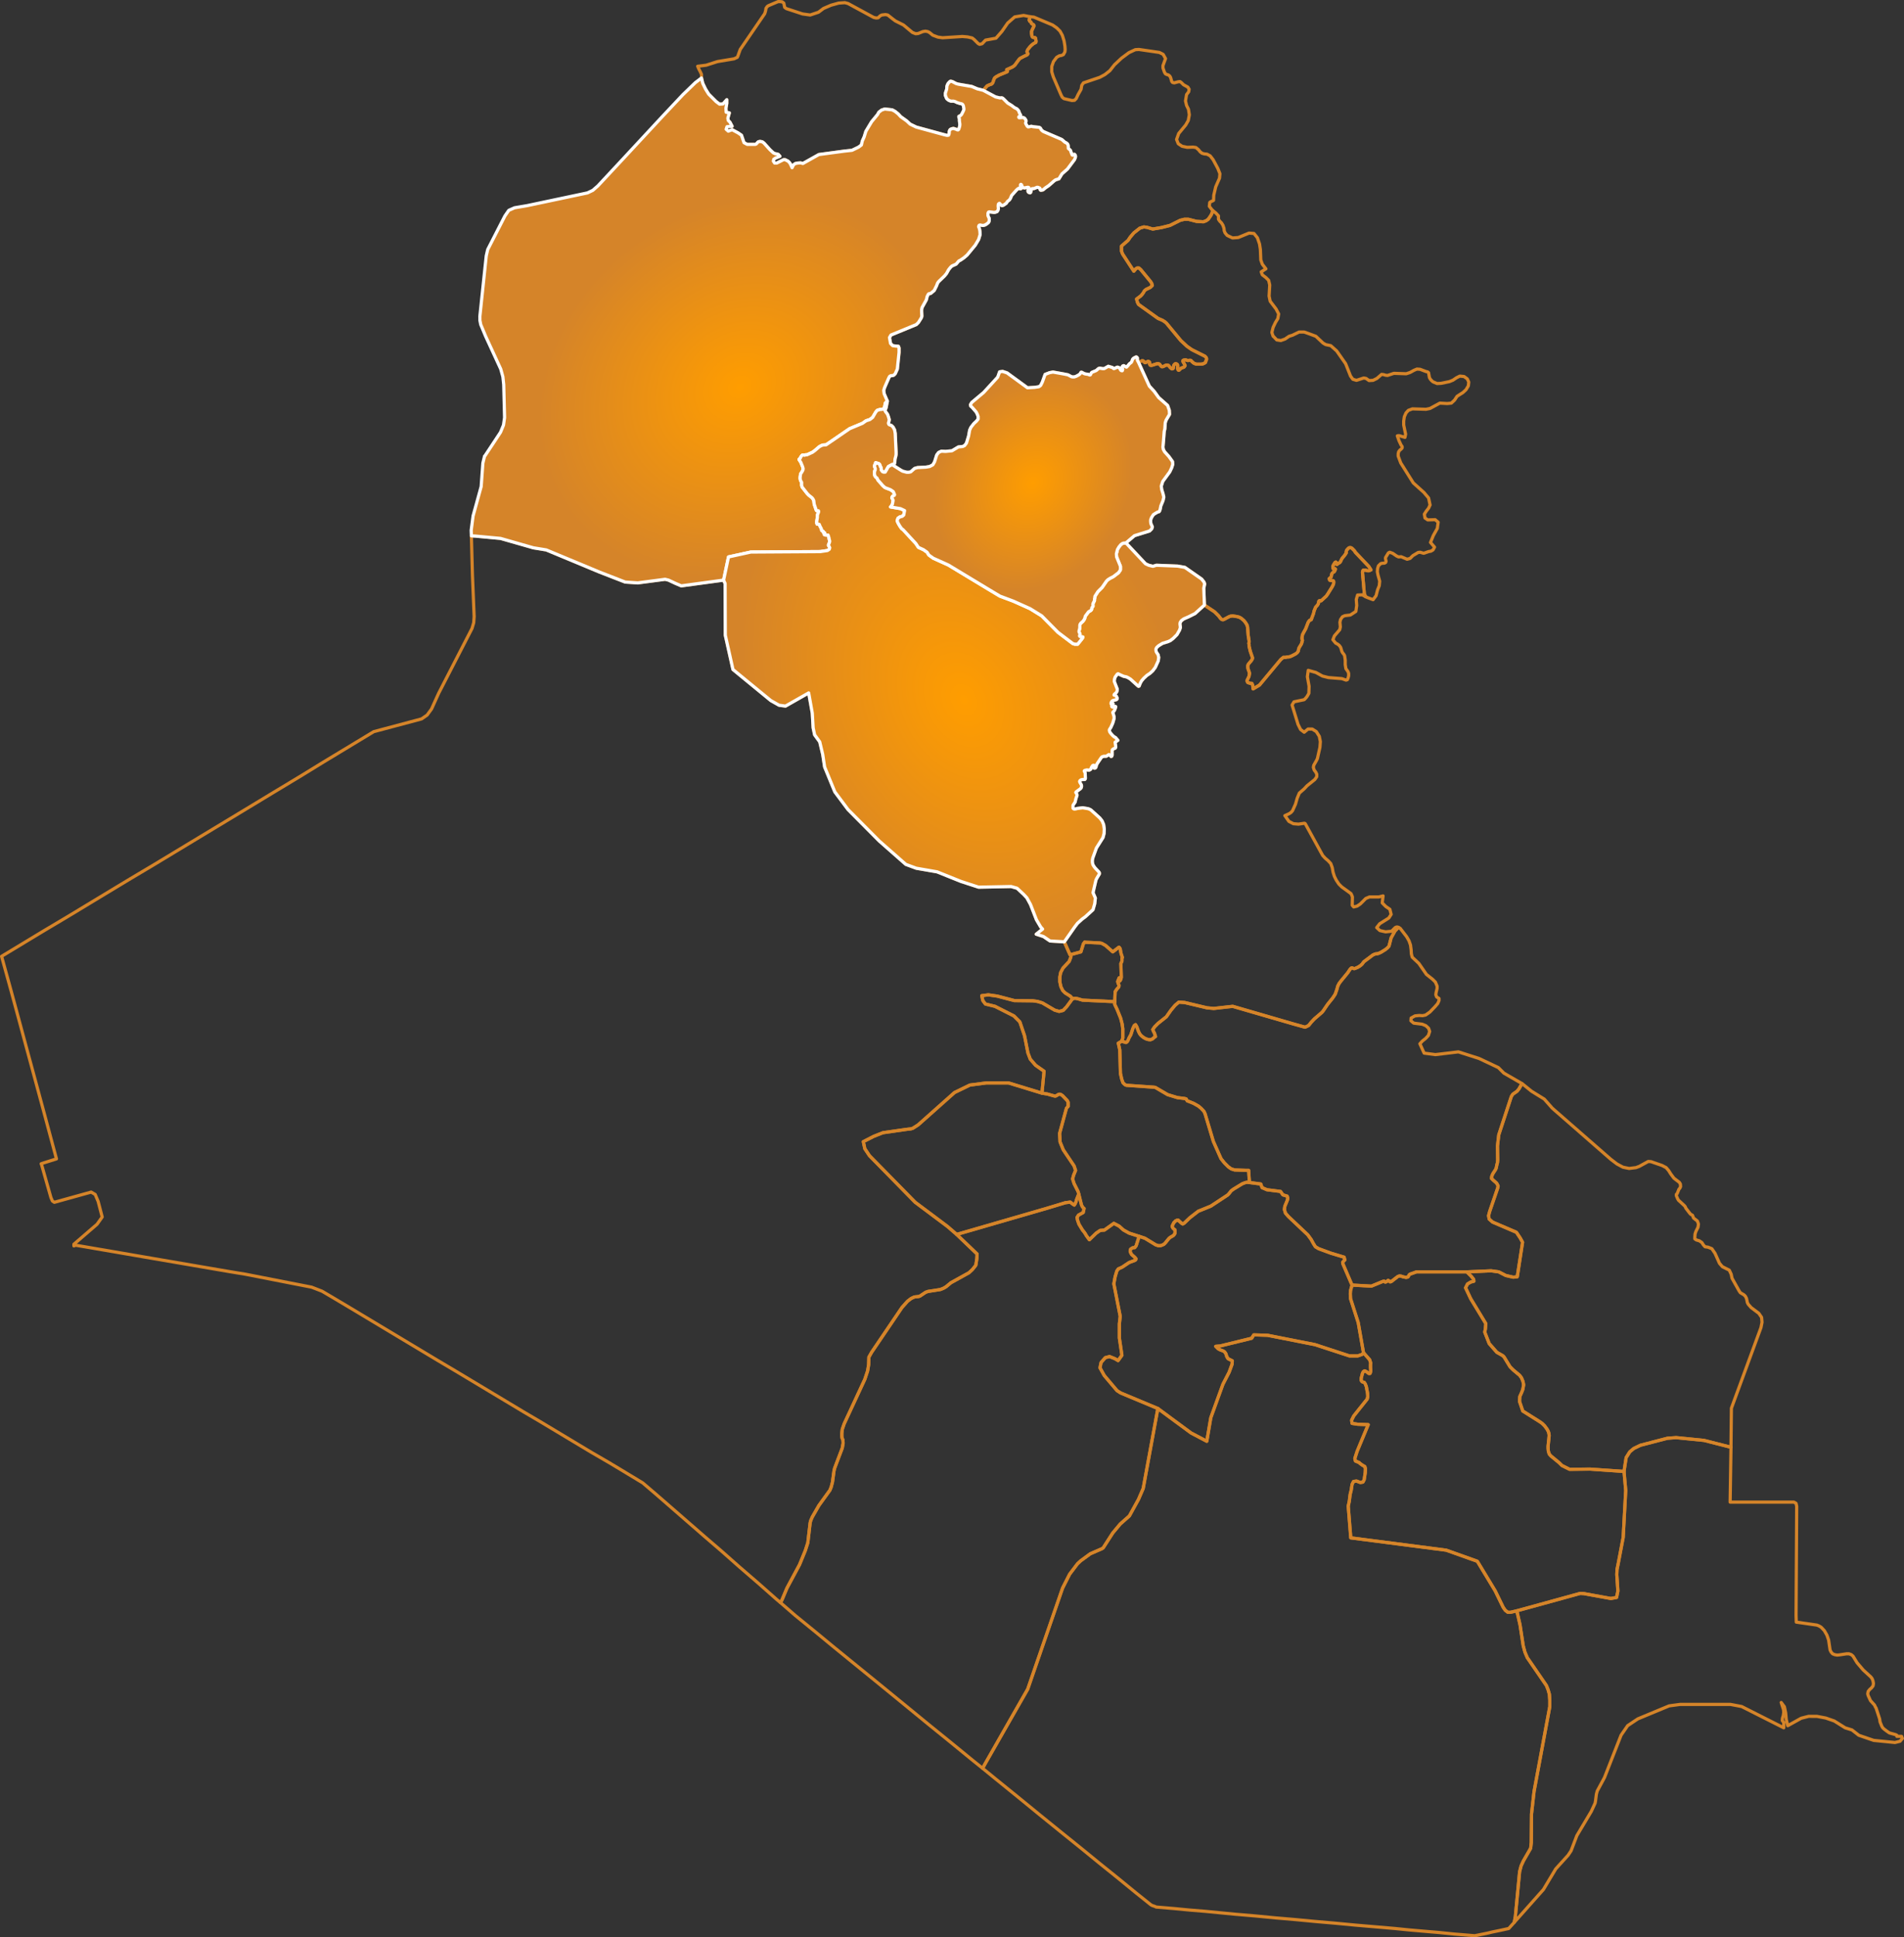 <svg xmlns="http://www.w3.org/2000/svg" xmlns:xlink="http://www.w3.org/1999/xlink" width="1197.374" height="1217.702" viewBox="0 0 1197.374 1217.702">
  <rect x="0" y="0" width="1197.374" height="1217.702" fill="#333333" stroke="none"/>
  <defs>
    <radialGradient id="radial-gradient" cx="0.378" cy="0.5" r="0.389" gradientTransform="matrix(0.458, -0.889, 0.727, 0.374, -0.092, 0.757)" gradientUnits="objectBoundingBox">
      <stop offset="0" stop-color="#ff9d00"/>
      <stop offset="1" stop-color="#d58429"/>
    </radialGradient>
    <radialGradient id="radial-gradient-2" cx="0.5" cy="0.552" r="0.531" gradientTransform="matrix(-0.631, -0.775, 0.611, -0.498, 0.478, 1.215)" xlink:href="#radial-gradient"/>
    <radialGradient id="radial-gradient-3" cx="0.568" cy="0.5" r="0.389" xlink:href="#radial-gradient"/>
  </defs>
  <g id="features" transform="translate(1 1)">
    <path id="IQDA" d="M589.437,55l-.535,2.14.4.8.4.134.267.267.268.669.134.267.134.134.268.134.268.134.267.267.4.134.134.4v.535l-1.07,2.274-.4.936v1.2l.134.936.134.936.268.4.267.267.535.134h.669l.268.134.267.267.268,1.739v.535l-.134.4-1.337.669-1.337,1.07-.936.936-1.471,1.872-.4.936V77.2l.535,1.07-.268.535-.669.4-1.471.669-2.541,1.337-.669.669-1.872,2.541-.535.8-.669.669-.936.669-2.274,1.07-.936.4-.535.267.134.535.268.267v.4l-.535.267-4.547,1.872-2.14,1.2-.8.669-.4.936-.535,1.6-.4.8-.669.535-.936.267-1.739.8-2.407,2.809-3.745-.936-3.477-1.471-8.559-1.471-1.337-.4-2.274-1.2-.535-.134-.535-.134-.4.134-.4.4-.535.535-.4.535-.535,1.2-.134.535V99.4l-.134,1.2-.4,1.2-.4,1.2v1.6l.4.669v.4l.267.4.268.535,1.2.936.669.267.669.267h1.739l.936.267,1.07.535,2.006.669.8.134.669.267.4.535.268.669.134.8.134.669v.8l-.268.669-1.07,2.14-.535.669-.535.4-.669.267-.134.267.267.936.134.535v1.2l.134.8v.4l.134.535v.8l-.134.936-.535,1.739-.4.4H543.7l-.4-.267-2.006-.669-1.2.267-.8.4-.4.535-.267.8v.936l-.134.669-.267.669-.936.134-1.739-.4-17.654-4.815-3.878-1.872-2.14-2.006-3.745-2.675-1.6-1.739-2.006-1.6-1.739-.936-4.681-.535-2.006.669-1.739,1.337-.8,1.471-3.745,4.547-3.611,6.018-1.07,3.477-1.2,2.675-.535,2.407-1.739,1.337-4.146,2.006-4.948.535-15.915,2.14L446.6,147.277l-1.471-.4-1.739.134-1.471.267-1.2.8-.936,1.872-1.07-2.407-.669-.936-.8-.8-1.872-.936h-.936l-4.28,2.14h-1.337l-.8-1.2.268-1.2,1.2-.8,2.675-1.07-1.07-1.2-.936-.267-.936-.134-1.2-.535-2.14-2.006-3.745-4.146-1.07-.8-1.471-.267-1.07.267-.669.669-.535.669-.669.267h-5.082l-2.006-1.07-1.6-4.681-2.14-1.471-3.745-2.006-2.407.936-1.337-1.2.535-1.6,3.21-.267-1.337-2.541-1.07-1.07-.268-1.471.936-3.344-2.006-.4-.134-2.541.535-3.076v-2.274l-2.407,2.675-2.14.134-2.14-1.6-4.681-4.681-2.006-3.21-1.739-3.611-.8-3.344V91.239l-.8-1.739-.8-1.471-.8-1.872,5.35-.669,7.088-2.274,10.432-1.739,2.006-.936.4-.8,1.471-4.146,15.38-22.468.4-1.2.268-1.07.134-1.07.8-1.2.8-.535,6.018-2.541h1.07l1.471.134,1.07.8.535,2.675,1.07.8,10.164,3.344,4.815.669,5.216-1.739,3.21-2.407,4.681-2.006,4.815-1.337,3.878-.267,2.006.535L491,55.4l.936.267.936.134,1.07-.134,1.2-1.2,1.07-.535,2.274-.267,1.471.267,3.21,2.541,1.6,1.2,5.082,2.541,5.617,4.681,2.006.8,1.6-.134,2.942-1.2,1.6-.267,1.471.267,1.07.535,2.14,1.739,3.21,1.2,2.942.4,12.438-.8,3.21.267,2.942.669,1.2.936,2.541,2.541.936.535,1.6-.4,2.14-2.274,6.553-1.2,3.745-4.28,3.611-5.216,4.413-3.878,5.617-.936,4.012.8Z" transform="translate(57.333 -45.5)" fill="none" stroke="#d58429" stroke-linecap="round" stroke-linejoin="round" stroke-width="2"/>
    <path id="IQAR" d="M559.914,52.6l2.407.267,11.769,4.948,2.675,1.872,2.006,2.006,1.471,2.675,1.07,3.477.535,3.344.134,2.006-.134,1.471-.936,1.739-1.2.535-1.471.267-1.6.936-2.006,2.675-1.07,3.076v3.344l.936,3.076,4.815,11.234.8,1.6,1.07.936,5.082,1.2,1.6-.134,1.07-1.07,1.2-2.541,1.872-3.344.4-2.407,1.07-1.6,10.3-3.477,3.21-1.739,3.076-2.407,2.942-3.745,4.413-4.146L622.1,75.2l4.012-1.872,2.274-.134,12.839,1.872,2.407,1.2,1.471,2.675-1.6,4.413v1.471l.936,2.675.669,1.07.936.4.936.267.8.669.535.936.669,2.407.535.669,1.07.267L653,93.525l1.2-.134.8.535,1.471,1.471,2.675,1.471.8,1.337-.267,1.6-1.337,1.739-.669,4.012.669,2.809,1.2,2.407.535,3.477-.669,3.611-1.6,2.809-4.413,5.35-1.337,3.745,1.07,2.675,2.407,1.6,3.21.669,3.745-.134,1.739.267,1.6,1.337,1.07,1.337,1.2.936,1.471.4,1.6.134,2.006,1.07,1.872,2.407,2.942,5.483,1.337,3.344-.267,2.809-2.407,5.483-1.2,5.216-.134,3.21-.4.267-1.471.669-.535.4-.268,2.407,1.739,2.274.4.4-.4,1.471-.669,1.471-1.739,2.541-1.337.936-1.739.669-4.28-.267-5.216-1.337h-2.407l-2.675.669-6.42,3.21-5.35,1.337-5.483.936L633.471,185l-2.006-.267-2.541.8-3.745,2.942-2.274,2.675-1.337,2.006-4.146,3.611v3.21l.669,1.739,7.088,10.833,1.2-1.471.8-.535h1.2l1.2,1.07,6.152,7.489.669,1.07.4,1.337-1.2,1.2-2.808,1.337-.936.8-.669,1.2-.669.936-.936,1.07-2.675,2.006.535,2.006.669,1.337,12.3,8.827,2.809,1.2,1.471.936,1.07.936,8.961,10.833,3.879,3.611,3.076,2.14,8.292,4.146.8.936.134.535v.669l-.267.4-.268.936-.134.4-.8.535-.936.4-1.2.134H664.5l-1.2-.4-.669-.4-.267-.267-.267-.267-.268-.134-.535-.669-.4-.267h-.535l-1.337.134-.4-.134-.8-.267h-.4l-.936.134-.4.267-.134.4,1.337,2.407.134.4-.669.936-1.872.669-1.2,1.2-.267.134-.4-.267-.267-.8v-2.274l-.268-.4-.4-.267-.4-.134h-.4l-.535.4-.4.535-.134.4-.134,1.07-.134.535-.4.267h-.535l-.936-.8-.535-.669-.535-.669-.535-.134-.669-.134-1.07.4-.669.4-.669.267H642.7l-.669-.669-.669-.936-.669-.267h-.936l-2.942.936-.669.134-.669-.134-.4-.669v-1.2l-.267-.267-.4-.267h-.4l-1.471.8h-.4l-.535-.4-.268-.535-.535-.267h-.4l-2.274.936-.669-1.2V267.12l-.4-.535-.4-.134-1.337.669-.535.4-.4.535-.4,1.2-.4.669-1.07.8-.669.8-.535.669-.669.669-.4-.134-1.337-.8-.535.134-.4.4-.134.4.134.535.134.535.134.4-.268.8h-.4l-.535-.267-.669-1.2-.535-.535-.936-.267-.669.267-1.07.535-.535.134-.4-.267-.4-.4-2.675-.8-2.541,1.471h-1.07l-1.6-.267-.8.134-.669.535-.535.535-.669.4-2.274.936-.4.267-.669,1.337-.4.134-.4-.134-.535-.267-1.872-.267-.8-.267-1.471-.8h-.4l-.669,1.07-.669.535-1.739.936-1.2.4h-1.07l-.669-.134-2.274-1.2-2.675-.535-6.687-1.2-2.14.4-2.809,1.07-1.739,4.815-1.07,2.14-1.07.8-2.675.4-4.547.267-12.839-9.362-2.809-.936-1.872.267-1.2,3.344-8.827,9.629-7.49,6.286-.8,1.337.134.936.8.669,2.675,3.076.669,1.337.535,1.471v1.6l-1.07,1.337-1.6,1.471-1.872,2.407-.8,1.739-.669,3.745-1.337,4.413-1.2,1.6-1.2.535-2.675.267-4.012,2.407-4.012.4-2.675-.134-1.739.8-1.2,1.6-1.337,4.28-1.07,1.872-2.006,1.07-2.407.4-5.216.267-1.872.535-2.407,2.14-1.2.267h-1.337l-2.541-.669-1.2-.669-5.483-3.477.936-.267.4-.134.267-.4.134-.8.134-1.872.535-2.006.134-.936v-1.471l-.535-11.635-.4-2.274-.936-1.739-.8-.8-.535-.4-.669-.134-.535-.267-.267-.4-.134-.535.268-.936.268-1.2-.535-1.872-.535-1.471-.669-.936-.535-.669-.268-.4-.134-.535.4-.936.268-.669.8-4.146-2.006-4.681-.134-.936-.134-1.2.535-1.739,2.675-6.152.535-.936.8-.4h.8l.936-.267.936-.936,1.337-2.942,1.07-10.432v-2.809l-.4-1.07-1.6-.134-2.006-.267-1.337-1.337-.669-3.745.936-1.6,15.915-6.553,1.337-1.337,1.6-2.541.4-.8.134-.669-.134-3.076v-.936l.267-1.337,2.675-4.815.268-1.07.268-1.07.669-1.337.4-.4,1.07-.134,2.274-1.872,1.471-2.942.669-1.739.669-.936,3.745-3.611,1.2-1.471,1.337-2.407,1.07-1.337.936-.936,2.675-1.2,1.739-2.006,1.07-.535,2.14-1.471,2.006-1.739,5.082-6.152,2.14-3.611.936-3.076-.134-2.14-.268-1.471-.535-1.337.134-.535.267-.4.535-.134,1.337.267h.8l.936-.267L532.5,183l1.2-.936.4-.669.134-.8v-1.2l-.268-.535-.267-.535-.267-.669v-1.471l.267-.669.535-.267,3.076.4.8-.134,1.07-.4.535-.8.268-.936-.134-1.872.134-1.07.4-.4.268-.134.4.4.4.4.4.535.535.134.8-.267,1.739-1.2.8-1.2,1.2-.936.535-.8.267-.535.535-1.337,3.076-3.477,1.07-.936.669-.267.267.267.4.134.535-.134.134-.267-.4-.8-.134-.535v-.8l.267-.267.267.134.268.4.134.535.134.4.4.4.535.267.535.134.535-.134.669-.134.669-.134h.535l.267.134v.4l-.134.535-.268.535-.134.535.134.669.4.4.8.267.4-.267.134-.535.134-.535.134-.8.267-.4.535-.134h.8l1.338-.535.535-.267h.669l.669.267.535.267.134.267v.4l.134.4.4.267,1.337-.267,1.6-1.337,2.006-1.337,3.344-2.942.936-.669,2.14-.669,1.872-3.076,3.477-3.076,4.413-5.885.535-1.337.134-.669-.134-.669-.267-.4-.268-.267H587.6l-.267.134-.268.267-.267.134-.4-.134-.669-1.739-.4-1.2-1.337-1.2v-.8l-.134-1.2-.267-.669-.669-.669-1.07-.535-2.006-1.739-11.5-4.948-.936-.669-.535-.669-.4-.8-.535-.4-.4-.134-3.745-.4-1.07-.267-.535.134-.535.134-.936.134-.535-.4-.936-1.6-.134-.4.134-.4.134-.669v-.669l-.8-1.2-.535-.4-.535-.134h-.4l-2.006.134-.267-.267v-.267l.267-.267.535-.134.267-.267.134-.4-.535-.936-.4-.8-.134-.669-.669-.936-.669-.669-1.6-.8-1.739-1.337-2.407-1.471-2.675-2.675-.669-.535-.669-.134-.8.134-2.809-.669-7.757-4.146,2.407-2.809,1.739-.8.936-.267.669-.535.4-.8.535-1.6.4-.936.8-.669,2.14-1.2,4.547-1.872.535-.267v-.4l-.267-.267L545.2,85.9l.535-.267.936-.4,2.274-1.07.936-.669.669-.669.535-.8,1.872-2.541.669-.669,2.541-1.337,1.471-.669.669-.4.267-.535-.535-1.07v-.535l.4-.936,1.471-1.872.936-.936,1.337-1.07,1.337-.669.134-.4v-.535l-.268-1.739-.267-.267-.268-.134h-.669l-.535-.134-.268-.267-.267-.4-.134-.936-.134-.936v-1.2l.4-.936,1.07-2.274v-.535l-.134-.4-.4-.134-.268-.267-.267-.134-.267-.134-.134-.134-.134-.267-.267-.669-.268-.267-.4-.134-.4-.8.535-2.14Z" transform="translate(86.856 -43.104)" fill="none" stroke="#d58429" stroke-linecap="round" stroke-linejoin="round" stroke-width="2"/>
    <path id="IQBA" d="M764.4,1025.061v-.134l.669-3.477,2.675-28.219.936-3.611,1.471-3.21,4.547-7.891.4-3.611.134-17.921,1.6-14.177,9.9-53.363v-4.012l-.268-3.745-.8-2.808-1.07-2.675-12.037-17.52-1.471-3.477-1.07-4.012-2.006-13.107-2.006-8.827L805.86,818.3l2.274.134,16.985,3.076,3.611-.669.8-4.012-.669-10.3.134-3.21.8-4.012,3.076-16.183,1.6-29.557-1.07-11.9,1.337-8.693,2.274-3.611,2.541-2.14,4.146-2.006,16.985-4.413,5.483-.4,17.52,1.739,16.851,4.28h.134l-.535,34.505h40.122l1.337.8.4,1.872-.4,68.475.134,4.28,12.973,1.872,1.337.535,1.337.8,2.006,2.14,1.6,2.808,1.07,3.076.936,6.286.669,1.337.936,1.07,1.337.535,1.471.267,1.471-.134,4.413-.669h1.6l1.471.535,1.07.936,2.541,4.146,3.879,4.547,4.815,4.413.8,1.07.535,1.471.267,1.6-.267,1.471-.936,1.2-1.2,1.07-.936,1.2-.267,1.471.267,1.07,1.471,3.21,2.541,2.808.669,1.471.268.268,2.274,6.954.267,1.872,1.07,2.675.535.936.8.8,1.739,1.337,1.739,1.2,3.879,1.07.8.4v.669h2.942l.535,1.337-1.471,1.739-3.21.8-13.374-1.337-9.362-3.21-4.28-3.344-4.28-1.337-6.821-4.28-5.35-1.872-5.617-1.07H949.5l-4.681,1.2-8.426,4.681-.936-3.745-.4-4.28-.8-3.879-2.006-2.675,1.471,4.547.134,1.739-.267,1.872-.535,1.739-.134,1.471.936,1.2v3.344l-26.481-13.374-7.088-1.337H868.718l-6.954.936-19.66,8.158-6.42,4.28-4.146,6.018-10.432,26.615-4.547,8.426-.535,2.006-.535,4.146-.267,1.471-2.407,5.216-9.094,15.246-3.611,9.5-1.872,2.808-7.757,8.559-7.757,12.973-18.323,20.6Z" transform="translate(186.897 182.215)" fill="none" stroke="#d58429" stroke-linecap="round" stroke-linejoin="round" stroke-width="2"/>
    <path id="IQMU" d="M514.4,944.53l1.471-2.675,26.882-47.077,21.934-63.527,4.413-8.693L574.048,816l2.006-1.872,6.018-4.413,7.356-3.21.8-.535,6.018-9.362L600.93,791l5.751-5.082,5.751-10.432,2.942-6.821,9.228-50.286,20.864,15.38,9.9,5.216,2.541-14.845,7.623-21,3.879-7.489,1.872-5.082.134-2.14-2.675-1.337-.8-1.337L667.4,684l-.8-1.2-.8-.535-2.14-.8-1.2-.669-1.471-1.471,2.942-.268,19.66-4.815,1.337-2.14,8.693.268,29.824,5.885L745.1,685.34h5.216l2.675-.936.936-1.07,3.879,4.413.669,2.14-.134.669v2.006l.134,2.006-.134.936-.267.8-.4.134-.535-.134-1.2-.936-.669-.4-.669-.268-.8.535-.535,1.07-.8,3.076v1.337l.535.8.535.268.8.134.669.936.669,1.739.8,4.28.134,2.006-.4,1.6-8.426,10.565-1.337,2.675.268,2.006,3.477.535,6.687.268-6.955,16.718-1.471,4.547.4,1.6,2.274.936.535.535,1.471,1.07.936.535.669.4.4,1.337L755,758.764l-.669,4.413-.8,1.471-1.6.267-2.407-.936-1.872.267-.936,1.872-.535,3.611-.669,2.675-.535,4.28-.669,3.076,1.6,19.927,60.05,7.757,19.526,6.954,11.234,18.59,5.082,10.432,1.337,1.872,1.6,1.2h1.6l4.012-.936,2.006,8.827,2.006,13.107,1.07,4.012,1.471,3.477,12.037,17.52,1.07,2.675.8,2.808.267,3.745v4.012l-9.9,53.363-1.6,14.177-.134,17.921-.4,3.611-4.547,7.891-1.471,3.21-.936,3.611-2.675,28.219-.669,3.477v.134l-3.477,3.879-5.483,1.2-5.216,1.07-2.14.535-3.21.669-5.35,1.07-12.973-1.07-9.228-.936-9.362-.8-9.228-.8-9.362-.936-12.438-1.07-12.572-1.07-12.572-1.2-12.438-1.07-12.572-1.2-12.572-1.07-12.438-1.2-12.572-1.07-9.763-.936-9.629-.936-9.763-.8-9.763-.936-11.1-.936-.8-.4-.8-.267-.8-.267-.8-.4-9.362-7.489-11.635-9.5-11.635-9.362-11.635-9.5-11.635-9.362-14.043-11.368-13.909-11.368-14.043-11.368L514.4,944.53Z" transform="translate(102.546 165.919)" fill="none" stroke="#d58429" stroke-linecap="round" stroke-linejoin="round" stroke-width="2"/>
    <path id="IQSU" d="M637.075,143.7l2.006,1.6,1.6,1.739v2.14l.8,1.2,1.07,1.07.936,1.471.669,2.006.134,1.471.535,1.337,1.337,1.6,3.344,1.6,3.611-.267,6.821-2.809,3.076.267,2.14,2.675L666.5,164.7l.535,3.477.267,6.553.936,2.675,2.274,2.942-2.942,1.872.669,1.872,2.274,1.739,1.739,1.739.669,2.942-.4,6.954.669,3.21,3.745,4.948,1.6,3.076L678,211.64l-1.471,2.407-1.471,3.076-.8,3.21.8,2.407h.134l2.14,2.274,2.541.4,2.675-.936,2.541-1.739,2.14-.669,4.146-2.006h3.21l2.675.936,4.681,1.739,4.547,4.28,1.6.936,3.21.669,3.745,3.344,5.617,8.024,3.076,7.757,1.471,2.006,2.274.669,4.547-1.471,1.471.267,1.872,1.337,2.541-.134,2.407-1.2,2.942-2.541,1.2.134,1.337.4,1.2.134,4.012-1.337,7.757.267,2.407-.8,2.407-1.337,1.872-.8,2.006.134,3.878,1.471.8.134.669.535.535,3.076.535.936.8.936.936.8,2.541,1.07,2.541-.134,5.216-1.07,2.274-.936,2.14-1.471,2.14-1.07,2.675.267,2.006,1.471.936,2.006-.268,2.407-1.471,2.407-1.872,1.739-3.745,2.407-1.6,2.407-2.006,1.872-2.541.267-4.681-.267-6.152,3.344-2.541.535-8.559-.267-2.541.936-1.471,1.6-1.07,2.407-.4,2.675v2.541l1.2,5.751-.4,2.006-3.611-1.07H753.7l-.535.134,1.07,3.076,1.337,2.809.535.669.134.535-.134.669-.535.535-.936.8-.669.936-.267,1.2v1.471l1.6,4.28,7.891,12.572,6.687,6.018,2.942,3.477.936,4.413-.268.535-.669,1.471-1.471,1.872-1.2,1.872.4,2.407,1.739,1.2,4.681-.134,1.872,1.6-.535,3.878-2.541,4.547-1.739,4.28,2.541,2.942-.936,1.739-1.337.8-1.471.268-3.076,1.07-2.274-.669-1.2.134-3.344,2.006-1.739,1.739-1.872.535-3.745-1.6-1.6.134-1.2-.535-2.541-1.739-1.872-.669-.8.4-1.739,2.809-.134.669.4,1.872-.267.669-.669.4-1.739.134-.8.267-1.337,1.337-.535,1.739-.134,2.006.4,2.006,1.07,3.878-.267,2.809-1.07,2.675-.936,3.611-1.872,2.541-3.21-1.2-1.471-.669-.8-1.739-1.2-13.642.267-1.07.268-.267.268.134.936-.134.535.134.535.134.535.134h.535l.535-.134.535-.267.4-.134-1.337-2.14-8.426-8.961-.669-1.07-.535-.535-.936-.936-.8-.4h-.8l-.669.4-1.07,1.2-.267.8v.936l-.535.8-.669.936-1.337,1.6-.535.936-.535,1.2-.4.535-.936.535-.267.134-.4.4-.267.134-.268-.134v-.669l-.134-.4-.267-.267-.4.134-.4.535-.8,1.337-.268.8.134,1.2.268.4h.267l.4-.134.268-.134.267.268-.134.535-.535,1.07-1.07.669-.535.669-.4,2.006-1.2,1.07.267.936.4.134,1.2.134h.4l.4.267.134.267v1.07l-.267.936-.669,1.337-2.809,4.547-.936,1.337-3.21,2.942h-.4l-.4-.134-.4.134-.268.268-.134.8-.134.669-.535.936-1.2,1.337-.936,2.274-.4,1.739-1.07,2.809-.134.535-.268.535-.8.267-.535.535-.535.8-1.6,4.146-1.337,2.407-.535,1.07-.267.8v.535l-.134.535v1.07l.134.4.134.4-.134.4-.268,1.07-.268.8-1.471,2.407-.4,1.337v.535l-.134.268-.535.8-.936.8-2.274,1.2-1.2.535-1.07.268h-.8l-1.2.267h-1.337l-1.6,1.337L666.5,441.942l-4.012,2.407-.267-2.274-.268-.669-.268-.535h-.936l-.4-.134-.936-.268-.4-.267-.268-.669v-.669l.8-1.6.4-.936.134-.936.134-.8-.134-.669-.8-2.274-.134-.936v-.8l.134-.669.4-.669,1.6-1.872.535-.8.268-.669v-.535l-1.337-3.878-.8-3.344V416.4l-.134-.669.134-.669v-.936l-.535-3.344-.4-5.216-.4-1.471-.936-1.471-.936-1.2L655,399.947l-1.2-.669-1.471-.4-2.675-.4-1.337.134-1.07.4-2.942,1.6-.669.268-.8-.134-.8-.669-1.2-1.6-2.541-2.541-6.42-4.28-.4-10.565.4-2.006.134-.669-.134-.535-.267-.669-1.471-1.872-10.566-7.356-4.547-.8-13.374-.535-2.14.669-2.675-.669-2.006-.936-12.3-13.107,5.35-4.547,9.5-2.942,1.337-1.337.4-1.2-.936-2.14-.134-1.07v-1.2l.535-1.471,1.2-1.872,1.471-.936,1.2-.669.936-.268.4-.669.268-.936.4-2.006,1.337-3.21.535-2.274-.535-2.274-.8-2.541-.267-2.14.936-2.942,4.413-6.018,1.2-2.541.669-2.14-.134-1.739-2.274-3.21-2.675-2.942-.8-1.471-.268-1.471.4-4.413.4-5.35.4-1.739.268-3.878.535-1.6,2.14-3.611-.134-2.541-1.07-3.076-5.617-4.948-2.809-3.878-3.076-3.344L590.4,239.057l2.274-.936h.4l.535.267.268.535.535.4h.4l1.471-.8h.4l.4.267.268.267v1.2l.4.669.669.134.669-.134,2.942-.936h.936l.669.267.669.936.669.669h.669l.669-.267.669-.4,1.07-.4.669.134.535.134.535.669.535.669.936.8h.535l.4-.267.134-.535.134-1.07.134-.4.4-.535.535-.4h.4l.4.134.4.267.267.4v2.274l.268.8.4.267.268-.134,1.2-1.2,1.872-.669.669-.936-.134-.4-1.337-2.407.134-.4.4-.267.936-.134h.4l.8.267.4.134,1.337-.134h.535l.4.267.535.669.267.134.268.267.268.267.669.4,1.2.4h2.809l1.2-.134.936-.4.8-.535.134-.4.268-.936.268-.4v-.669l-.134-.535-.8-.936-8.292-4.146-3.076-2.14-3.879-3.611-8.961-10.833-1.07-.936-1.471-.936-2.809-1.2-12.3-8.827-.669-1.337-.535-2.006,2.675-2.006.936-1.07.669-.936.669-1.2.936-.8,2.809-1.337,1.2-1.2-.4-1.337-.669-1.07-6.152-7.489-1.2-1.07h-1.2l-.8.535-1.2,1.471-7.088-10.833-.669-1.739v-3.21l4.146-3.611,1.337-2.006,2.274-2.675L591.2,154.8l2.541-.8,2.006.267,3.611,1.07,5.483-.936,5.35-1.337,6.42-3.21,2.675-.669h2.407l5.216,1.337,4.28.267,1.739-.669,1.337-.936,1.739-2.541.669-1.471.4-1.471Z" transform="translate(124.579 -12.367)" fill="none" stroke="#d58429" stroke-linecap="round" stroke-linejoin="round" stroke-width="2"/>
    <path id="IQDI" d="M742.31,332.994l-2.14-1.2-2.942.134-.8,2.809.268,3.745-.535,3.745-3.477,2.274-3.477.4-1.471.669-1.2,1.739-.4,1.739.268,2.942-.4,1.739-3.344,3.878-.936,2.407,1.739,2.14,1.07.535,1.07.8.936,1.2.4,1.2.4,1.471.535.936.669.8.535.936.4,2.809v2.809l.4,2.541,1.337,1.872.4,1.07v1.6l-.4,1.471-.4.936-.8.267-2.675-.936-8.426-.669-3.745-.936-4.146-2.274-4.815-1.337-.535,4.012,1.07,6.018-.134,4.413-.669,1.2-.669,1.07-.8.936-.8.8-6.42,1.337-1.2,2.006,3.745,12.17,1.6,3.21,2.274,1.739,2.407-2.006h2.675l2.541,1.6,1.872,2.942.669,3.344-.268,3.611-1.6,7.088-.669,1.337-1.6,2.809-.268,1.337.535,1.739.936,1.2.669,1.337v1.6l-1.2,1.739-4.948,4.012-1.739,1.872-3.076,2.675-1.337,3.21-1.07,3.745-1.872,4.146-.936,1.07-1.2.8-2.675,1.2,2.541,3.611,2.809,1.471,3.21.268,3.611-.535h.267l.268.134.134.134L715.3,495.623l1.6,1.739,1.872,1.6,1.6,1.739.936,2.541.535,2.942.8,2.541,1.2,2.407,1.6,2.407,1.872,1.872,5.751,4.146.535,1.07.4,1.07-.134,5.216.936,1.07,2.14-.535,2.006-1.337,3.477-3.477,2.274-.936H750.6l2.675-.669-.535,4.413,2.274,2.274,2.541,1.739.8,3.21-1.471,2.274-5.751,3.611-1.872,2.407,2.006,1.872,3.611.8,3.745-.4,2.274-2.274.535-.268.669-.134.669.134.134.134-2.14,2.274-1.872,3.344-.535.936-1.337,5.216-.936,1.07-1.337,1.07-2.808,1.739-1.471.669-1.07.268h-.669l-.8.267-.936.4-5.751,4.28-1.2,1.6-1.07.936-1.471.936-1.872.8-.535.134-.4-.134-.535-.267-.535-.134-.535.267-.669.8-1.337,2.006-4.28,5.216-1.2,1.6-.8,1.6-.535,2.006-1.07,3.076-1.6,2.407-3.21,4.012-2.809,4.146-.8.936-4.681,4.012-2.006,2.14-1.6,2.006-1.337.669-.936.4-7.222-2.006-38.25-11.1-11.9,1.337-4.28-.4L628.5,588.037l-3.611-.267-2.407,2.006-2.675,3.21L617,597l-5.216,4.146-2.14,2.14-1.2,1.739.669,1.6.4.669.669,2.14-.535.267-1.337,1.2-1.337.535-1.337-.134-1.337-.4-1.337-.669-1.07-.8-.936-.8-.8-1.07-.669-1.337-1.07-2.942-.8-1.337-.8.535-.936,2.006-1.2,3.745-1.2,2.14-.535,1.337-.535.936-.535.4-.268.134-2.675-.8.669-2.006v-5.751l-.4-3.076-.936-3.611-2.274-5.617-1.471-3.076V587.5l.268-6.286,1.2-1.739.268-.268.8-.936.134-.669v-.535l-.535-1.07-.267-1.2.936-2.274v1.2l-.4.535.134.4h.4l.535-.4.4-.936.267-1.07-.134-4.413-.134-4.28.669-1.471v-1.739l.134-.4.134-.134-.134-.535-.669-2.006-.268-1.337-.268-1.6-.4-.669-.4-.4-3.879,2.942-4.547-4.012-2.407-1.337L575,550.59l-8.693-.4-.669-.134-.8,1.07-1.6,5.082-6.42,1.739-.4.134-3.611-8.158,6.553-9.362,1.739-2.274,2.942-2.675,2.006-1.471,4.815-4.413,1.07-3.745.4-3.611-1.471-3.344L572.728,511l.535-1.07,1.6-2.675v-.669l-.268-.535-2.407-2.541-.8-1.07-.669-1.2-.268-1.337v-1.337l.268-1.337L573,490.942l4.146-6.553.669-2.541.134-2.809-.4-2.809-.936-2.274-1.471-1.872L569.518,467l-1.07-.535-.8-.268-3.21-.535-3.344.4-.936.267-.936.134-.535-.134-.4-.4V464.06l1.337-2.006.4-1.872.8-2.407-.134-.669-.669-1.07.268-.4,2.541-1.872.535-.535.268-.936v-.535l-.134-.535-.936-1.6-.134-.535.268-.535.535-.4.936-.268h1.471l.268-.267.134-.4-.134-3.477-.268-.535-.267-.4v-.4l.4-.267,1.2-.268,1.471.134.535-.267.535-.4.268-.936.535-.8.4-.535.669-.134.268.268v.4l-.268.8v.134l.268.268h.4l.4-.268.267-.4.268-1.2.535-1.07,2.541-3.745.4-.4,1.2-.4h1.337l.4-.134.4-.268.535-.4.535-.268.4.134.669.8.267.268.4-.134.267-.669v-2.675l.134-.8.936-.669.669-.134.4-.4.134-.535-.4-2.942,1.739-1.2-1.471-1.739-.8-.4-.936-.8-1.2-1.337-.669-.936-.267-.8v-.669l.936-1.471,1.2-2.675.8-2.809v-1.2l-.4-1.471-.268-.669-.134-.535.8-.936.268-.4.535-1.337.134-.535.134-.4-.4-.267h-.4l-.669.4-.4.134-.4-.134-.267-.267v-.4l.535-.669.268-.4v-.4l-.4-.267-.267.134-.268.268-.268.134v-.8l.535-.936.535-.4.535-.134.535-.134,1.2-.267.4-.4.134-.535-.535-1.2-.535-.535-.4-.134h-.4l-.134-.134.134-.4,1.471-1.337.4-1.2v-.8l-1.872-4.815.134-1.337.134-.535.267-.8,1.337-1.872.535-.268,1.07.535,2.407,1.07,1.872.4,1.07.535,1.337.8,4.547,4.146.535.4.4-.134.669-1.739.8-1.471,1.337-1.6,2.006-1.872,2.006-1.337,1.739-1.6,1.6-2.14,1.872-4.146.267-2.14-.4-1.739-.669-.936-.535-.936-.134-.936v-.8l.535-.936,1.2-1.07,2.407-1.471,3.477-1.07,1.471-.669,1.739-1.337,2.407-2.407,1.6-2.809.535-1.6-.134-1.2-.134-1.07.134-.936.8-1.2,1.471-1.07,3.076-1.337,4.012-2.006,5.885-5.35,6.419,4.28,2.541,2.541,1.2,1.6.8.669.8.134.669-.267,2.942-1.6,1.07-.4,1.337-.134,2.675.4,1.471.4,1.2.669,1.739,1.471.936,1.2.936,1.471.4,1.471.4,5.216.535,3.344v.936l-.134.669.134.669v1.07l.8,3.344,1.337,3.878v.535l-.268.669-.535.8-1.6,1.872-.4.669-.134.669v.8l.134.936.8,2.274.134.669-.134.8-.134.936-.4.936-.8,1.6v.669l.267.669.4.268.936.267.4.134h.936l.267.535.268.669.268,2.274,4.012-2.407,13.374-16.049,1.6-1.337h1.337l1.2-.267h.8l1.07-.267,1.2-.535,2.274-1.2.936-.8.535-.8.134-.267v-.535l.4-1.337,1.471-2.407.267-.8.268-1.07.134-.4-.134-.4-.134-.4v-1.07l.134-.535v-.535l.268-.8.535-1.07,1.337-2.407,1.6-4.146.535-.8.535-.535.8-.268.268-.535.134-.535,1.07-2.809.4-1.739.936-2.274,1.2-1.337.535-.936.134-.669.134-.8.268-.267.4-.134.4.134h.4l3.21-2.942.936-1.337,2.809-4.547.669-1.337.268-.936v-1.07l-.134-.268-.4-.267h-.4l-1.2-.134-.4-.134-.268-.936,1.2-1.07.4-2.006.535-.669,1.07-.669.535-1.07.134-.535-.268-.267-.268.134-.4.134h-.268l-.268-.4-.134-1.2.267-.8.8-1.337.4-.535.4-.134.268.267.134.4v.669l.268.134.268-.134.4-.4.268-.134.936-.535.4-.535.535-1.2.535-.936,1.337-1.6.669-.936.535-.8v-.936l.268-.8,1.07-1.2.669-.4h.8l.8.4.936.936.535.535.669,1.07L744.317,314l1.337,2.14-.4.134-.535.267-.535.134h-.535l-.535-.134-.535-.134-.535-.134-.936.134-.268-.134-.267.267-.268,1.07,1.2,13.642.8,1.739Z" transform="translate(115.502 41.078)" fill="none" stroke="#d58429" stroke-linecap="round" stroke-linejoin="round" stroke-width="2"/>
    <path id="IQWA" d="M754.336,480.6l.4.134.4.267.4.268,4.012,5.216,1.471,2.541.936,2.675.4,3.076.134,2.407.535,2.14,4.146,3.878,4.815,6.955,3.878,3.076,1.739,1.739,1.07,2.541v1.471l-.669,2.809-.134,1.2.535,1.337,1.471.936v1.337l-.8,1.872-1.739,2.006-3.21,3.344-2.675,1.872-1.872.4-2.14-.134-2.675.268-2.407,1.337-.134,1.739,1.739,1.471,5.35.669,2.274.936,1.739,1.6L774,546l-.8,2.541-1.739,1.872-2.006,1.6-1.6,1.739,2.675,5.885,7.088.936,14.444-1.739,12.973,4.146,12.17,5.751,3.477,3.477,11.368,6.553-1.872,3.344-1.2,1.471-2.675,1.872-.936,1.471L817.462,611l-.8,6.955.134,8.827-.134,1.6-.4,1.471-.4,2.006-.4.936-1.739,2.675-.669,1.6-.134,1.337,1.07,1.07,2.006,1.739.535.8.535,1.2-.268,1.2-5.082,14.845-.669,2.541.4,2.14,2.14,1.872,14.979,6.42,2.407,3.611,1.471,2.675L829.1,700.2l-2.541.268-4.681-1.07-4.413-2.274-4.815-.669-15.246.669H765.7l-4.146,1.471-.535.535-.535,1.07-.535.268-.8.134-2.006-.4-1.07-.4-1.07-.134-1.07.4-4.146,3.21-.669.134-.535-.535-.4-.267-.267-.134-.267.134-.535.535-.535.268-.535.134-.535-.535h-.669l-7.49,3.076-12.17-.669-5.751-13.374-.134-.936.535-.669.8-.8-.4-1.739-8.426-2.541-7.623-2.809-2.006-1.2-1.2-1.872L699.5,676.8l-2.14-2.942-12.17-11.5-1.872-2.14-.669-2.274.267-2.006,1.6-3.878.268-1.337-.4-1.2-2.675-.8-1.471-2.14-8.559-1.07-3.076-1.337-.8-2.274-7.088-.936-.268-3.076-.267-4.547h-1.6l-7.222-.268-2.14-.669-1.872-1.337-2.407-2.407-2.14-2.675-4.815-10.833-5.216-17.386-.669-1.471-1.739-1.872-1.739-1.471-3.076-1.739-4.012-1.6-.669-1.2-1.07-.268-4.413-.535-6.152-1.872-7.757-4.547-.936-.134-17.253-1.2-.669-.268-.669-.535-.8-.8-.8-2.274-.8-3.611-.4-14.711-.936-4.28,2.14-1.2,2.675.8.267-.134.535-.4.535-.936.535-1.337,1.2-2.14,1.2-3.745.936-2.006.8-.535.8,1.337,1.07,2.942.669,1.337.8,1.07.936.8,1.07.8,1.337.669,1.337.4,1.337.134,1.337-.535,1.337-1.2.535-.268-.669-2.14-.4-.669-.669-1.6,1.2-1.739,2.14-2.14,5.216-4.146,2.809-4.012,2.675-3.21,2.407-2.006,3.611.268,14.043,3.344,4.28.4,11.9-1.337,38.25,11.1,7.222,2.006.936-.4,1.337-.669,1.6-2.006,2.006-2.14,4.681-4.012.8-.936,2.808-4.146,3.21-4.012,1.6-2.407,1.07-3.076.535-2.006.8-1.6,1.2-1.6,4.28-5.216,1.337-2.006.669-.8.535-.268.535.134.535.267.4.134.535-.134,1.872-.8,1.471-.936,1.07-.936,1.2-1.6,5.751-4.28.936-.4.8-.267h.669l1.07-.268,1.471-.669,2.808-1.739,1.337-1.07.936-1.07,1.337-5.216.535-.936,1.872-3.344,2.14-2.274Z" transform="translate(124.072 101.305)" fill="none" stroke="#d58429" stroke-linecap="round" stroke-linejoin="round" stroke-width="2"/>
    <path id="IQMA" d="M776.941,554l.4.267,5.617,4.547,8.025,4.948,5.082,5.751,36.779,32.1,3.879,2.942,3.745,2.006,3.879.8,4.28-.535,2.14-.8,5.617-3.076,1.739.134,6.954,2.407,2.541,1.337,1.6,1.872,1.337,2.14,2.006,2.675,3.344,2.541.669,1.07.134,1.6-.4.936-.669.8-1.07,2.675-.535.535v.8l.8,1.872.535.936,3.745,3.477.535.669.4.936,2.274,2.942.669.8,1.2.669.669,1.739,2.407,1.872.669,1.872-.268,2.006-.669,1.337-.669,1.337-.535,1.6-.134,2.006v1.07l.936.669,1.872.535,1.6,1.07.936,1.471,1.07,1.2,1.872.268,2.407.936.268.4,1.739,2.541,2.809,6.286,1.872,2.14,4.28,2.14,1.2,2.541.535,2.541,4.413,7.891.8,1.2,2.274,1.337.936.936.669,1.337.535,2.541.535,1.07,1.872,2.14,4.815,3.611,1.739,2.541.268,3.076-.669,3.344-18.59,50.688-.268,24.474h-.134l-16.851-4.28-17.52-1.739-5.483.4-16.985,4.413-4.146,2.006-2.541,2.14-2.274,3.611-1.337,8.693-21.4-1.471-12.839.134-4.815-2.407-1.739-1.739-5.216-4.28-.936-1.07-.4-1.07-.267-1.07-.134-1.471v-1.471l.535-5.082.134-1.6-.134-1.2-.4-1.337-.8-1.471-1.471-2.006-1.471-1.471-1.471-1.07-10.833-6.821-2.006-5.885v-1.337l.134-1.872,1.2-2.675.669-1.739.535-2.942-.4-2.14-.936-2.274-1.2-1.6-4.012-3.344-2.006-2.006-3.745-6.152-.8-.8-3.745-2.14-4.815-5.483-2.809-7.222.4-1.872.267-3.477-9.5-15.648-3.21-6.821,1.2-2.407,2.006-1.2,2.006-.535-.134-1.2-1.6-2.006-2.675-2.675,15.246-.669,4.815.669,4.413,2.274,4.681,1.07,2.541-.267,3.344-21.666-1.471-2.675-2.407-3.611-14.979-6.42-2.14-1.872-.4-2.14.669-2.541,5.082-14.845.268-1.2-.535-1.2-.535-.8-2.006-1.739-1.07-1.07.134-1.337.669-1.6,1.739-2.675.4-.936.4-2.006.4-1.471.134-1.6-.134-8.827.8-6.955,7.891-24.073.936-1.471,2.675-1.872,1.2-1.471L776.942,554Z" transform="translate(179.171 126.071)" fill="none" stroke="#d58429" stroke-linecap="round" stroke-linejoin="round" stroke-width="2"/>
    <path id="IQAN" d="M348.533,296.6l2.541.134,15.781,1.471,20.6,5.885,8.158,1.337,33.435,13.909,16.183,6.286,7.891.535,17.253-2.274,2.14.535,4.28,2.006,3.745,1.6,26.614-3.611.936,2.14.134,32.5,4.815,21.532,23.806,19.526,5.216,2.942,4.012.535,14.578-8.292,2.274,12.705.535,9.228.936,4.413,3.21,4.413,1.872,7.891,1.2,7.891L577.1,457.49l8.292,11.1,19.66,19.794L621.765,503.1l6.553,2.407,13.107,2.274,14.979,6.018,11.1,3.611,20.462-.4,3.745,1.07,4.146,3.878,2.006,2.14,2.274,4.146,3.745,9.629,2.675,4.547,1.2,1.337-4.012,3.21,4.547,1.471,4.146,2.809,8.961.535,3.611,8.158.4-.134.134.669v.8l-1.07,2.809-3.879,4.146-1.471,2.809-.535,2.809v3.076l.669,3.076,1.2,2.407,1.471,1.471,3.21,2.006,1.471,1.6-3.745,5.082-2.14,2.274-2.541.669-2.809-.8-7.757-4.547-3.076-.936-2.942-.4-11.635-.134-10.7-2.809-5.617-.8-4.146.535.669,3.076,1.6,2.14L677.8,592.3l11.9,6.018,3.745,3.745,2.942,8.693,2.14,10.833L700,625.468l3.344,3.878,5.35,3.745-1.337,13.775-21-6.42H672.319l-10.3,1.337-9.629,4.681-22.87,20.329-3.344,2.14-1.337.4-2.541.268-14.979,2.14-5.751,2.274-6.553,3.344.936,4.413,2.942,4.413,28.754,29.289,20.195,15.113,5.885,5.082,12.839,12.3-.134,2.809-.669,4.28-2.14,2.675-2.14,2.006-11.368,6.286-3.076,2.541-1.6.936-2.006.8-7.757,1.2-1.471.535-3.611,2.407-.936.268-2.541.268-2.006.936-2.274,1.739-3.477,3.878-19.125,28.219-1.739,3.076-.134,4.681-.669,4.012-1.739,5.216L582.98,854.7l-1.2,3.477-.268,2.407v1.872l.134,1.2.535,1.07.134,2.14-.535,3.076-4.815,12.705-.4,1.739-.936,6.955-.8,3.076-.8,2.006-6.955,9.629-4.146,7.222-.936,2.14-.4,1.471-1.471,12.572-1.6,4.948-3.611,8.827L547,957.947l-3.21,7.623-.936,1.471-2.407-2.006-11.5-10.164-11.635-10.031-11.5-10.164-10.432-8.961-10.3-8.961-10.3-8.961-10.3-8.961-8.158-6.955-10.833-6.553-10.7-6.419-10.833-6.286-10.7-6.42-10.7-6.419-10.7-6.42-10.7-6.286-10.7-6.42-10.7-6.419-10.7-6.42-10.7-6.42-10.833-6.419-10.7-6.42-10.7-6.419-10.7-6.42-10.7-6.42-10.7-6.419-12.572-7.489-6.821-4.012-6.553-2.541-41.727-8.158-9.763-1.6L172.4,754.929l-24.207-4.146-24.073-4.146-24.207-4.146h-.267l-.4.134-.4.134-.267.134v-1.07l14.578-12.572,3.21-4.547-2.541-9.763-1.872-4.413-2.541-1.471-23.137,6.419-1.2-.8-.936-2.14L78.243,691.8l-.134-.268-.134-.267h.134l.134-.134,9.362-2.942-8.158-30.359L73.7,636.569l-5.617-20.73-4.146-15.38-5.082-18.724L53.1,560.872l13.508-8.158,13.508-8.158,13.508-8.024,13.508-8.158,13.508-8.158,13.508-8.158,13.508-8.024,13.508-8.158,13.508-8.158,13.508-8.158,13.508-8.158,13.508-8.158,8.827-5.35,4.681-2.809,13.508-8.158,13.508-8.292,13.508-8.158,17.921-10.833,30.092-8.024,3.477-2.407,2.809-3.878,4.413-9.763,21-40.791,1.07-3.611.267-3.878-1.07-26.079-.669-24.608Z" transform="translate(-53.1 39.223)" fill="none" stroke="#d58429" stroke-linecap="round" stroke-linejoin="round" stroke-width="2"/>
    <path id="IQNA" d="M546.487,966.866l-6.018-4.815L526.56,950.683l-14.043-11.368-14.043-11.5-13.909-11.368-10.833-8.827-10.7-8.693L452.2,890.1l-10.7-8.827-12.973-10.566-9.228-8.024.936-1.471,3.21-7.623,7.891-14.711,3.611-8.827,1.6-4.948,1.471-12.572.4-1.471.936-2.14,4.146-7.222,6.955-9.629.8-2.006.8-3.076L453,780.03l.4-1.739,4.815-12.705.535-3.076-.134-2.14-.535-1.07-.134-1.2v-1.872l.267-2.407,1.2-3.477L472.4,722.388l1.739-5.216.669-4.012.134-4.681,1.739-3.076L495.8,677.184l3.477-3.879,2.274-1.739,2.006-.936,2.541-.268.936-.267,3.611-2.407,1.471-.535,7.757-1.2,2.006-.8,1.6-.936,3.076-2.541,11.368-6.286,2.14-2.006,2.14-2.675.669-4.28.134-2.808-12.839-12.3,56.84-16.45,11.5-3.477,3.076-.4,1.471,1.2,1.07.669.535-.8.669-1.6.134-.8,1.471-3.745,1.739,6.955.8,1.471.8.669-.535,2.541-2.942,1.6-.936,1.471.268,1.6.936,2.675,2.274,3.745.8.936.936,1.337.669,1.2,1.872,2.541,4.28-4.146,2.541-1.739h.535l1.07-.134h.936l6.018-4.28,3.344,1.739,2.675,2.407,3.611,2.006,6.286,2.006-1.872,5.885-.4.535-.535.669h-.535l-.8.134-1.2.8-.268.8v.8l.4.936.535.936.8.669,1.07.936.8.936-.134.669-.535.4-3.611,1.337-4.413,2.942-2.407,1.07-.936,1.337-1.07,3.611-.8,4.413,4.012,20.462-.535,4.681v8.961l1.6,10.833-2.407,3.344-2.006-1.2-3.344-1.337-2.675.669-2.675,3.076-.669,3.344,2.675,4.815,8.024,9.5,2.274,1.471,23.4,9.763L647.461,791l-2.942,6.821-5.751,10.432-5.751,5.082-4.681,5.617-6.018,9.362-.8.535-7.356,3.21-6.018,4.413-2.006,1.872-4.948,6.553-4.413,8.693L574.84,917.115l-26.882,47.077-1.471,2.675Z" transform="translate(70.458 143.582)" fill="none" stroke="#d58429" stroke-linecap="round" stroke-linejoin="round" stroke-width="2"/>
    <path id="IQNI" d="M418.741,81.4l.8,3.344,1.739,3.611,2.006,3.21,4.681,4.681,2.14,1.6,2.14-.134,2.407-2.675v2.274l-.535,3.076.134,2.541,2.006.4-.936,3.344.268,1.471,1.07,1.07L438,111.759l-3.21.267-.535,1.6,1.337,1.2L438,113.9l3.745,2.006,2.14,1.471,1.6,4.681,2.006,1.07h5.082l.669-.267.535-.669.669-.669,1.07-.267,1.471.267,1.07.8,3.745,4.146,2.14,2.006,1.2.535.936.134.936.267,1.07,1.2-2.675,1.07-1.2.8-.267,1.2.8,1.2h1.337l4.28-2.14h.936l1.872.936.8.8.669.936,1.07,2.407.936-1.872,1.2-.8,1.471-.267,1.739-.134,1.471.4,10.031-5.617,15.915-2.14,4.948-.535,4.146-2.006,1.739-1.337.535-2.407,1.2-2.675,1.07-3.477,3.611-6.018,3.745-4.547.8-1.471,1.739-1.337,2.006-.669,4.681.535,1.739.936,2.006,1.6,1.6,1.739,3.745,2.675,2.14,2.006,3.878,1.872,17.654,4.815,1.739.4.936-.134.268-.669.134-.669V115.1l.268-.8.4-.535.8-.4,1.2-.267,2.006.669.4.267h.535l.4-.4.535-1.739.134-.936v-.8l-.134-.535v-.4l-.134-.8v-1.2l-.134-.535-.268-.936.134-.267.669-.267.535-.4.535-.669,1.07-2.14.268-.669v-.8l-.134-.669-.134-.8-.267-.669-.4-.535-.669-.267-.8-.134-2.006-.669-1.07-.535-.936-.267h-1.739l-.669-.267-.669-.267-1.2-.936-.267-.535-.268-.4v-.4l-.4-.669V90.9l.4-1.2.4-1.2.134-1.2V86.75l.134-.535.535-1.2.4-.535.535-.535.4-.4.4-.134.535.134.535.134,2.274,1.2,1.337.4,8.559,1.471,3.477,1.471,3.745.936L603.7,93.3l2.808.669.8-.134.669.134.669.535,2.675,2.675,2.407,1.471,1.739,1.337,1.6.8.669.669.669.936.134.669.4.8.535.936-.134.4-.268.267-.535.134-.268.267v.267l.268.267,2.006-.134h.4l.535.134.535.4.8,1.2v.669l-.134.669-.134.4.134.4.936,1.6.535.4.936-.134.535-.134.535-.134,1.07.267,3.745.4.4.134.535.4.4.8.535.669.936.669,11.5,4.948,2.006,1.739,1.07.535.669.669.268.669.134,1.2v.8l1.337,1.2.4,1.2.669,1.739.4.134.268-.134.268-.267.267-.134h.268l.268.267.267.4.134.669-.134.669-.535,1.337-4.413,5.885-3.477,3.076-1.872,3.076-2.14.669-.936.669-3.344,2.942-2.006,1.337-1.6,1.337-1.337.267-.4-.267-.134-.4v-.4l-.134-.267-.535-.267-.669-.267h-.669l-.535.267-1.337.535h-.8l-.535.134-.268.4-.134.8-.134.535-.134.535-.4.267-.8-.267-.4-.4-.134-.669.134-.535.268-.535.134-.535v-.4l-.267-.134h-.535l-.669.134-.669.134-.535.134-.535-.134-.535-.267-.4-.4-.134-.4-.134-.535-.267-.4-.268-.134-.268.267v.8l.134.535.4.8-.134.267-.535.134-.4-.134-.268-.267-.669.267-1.07.936-3.076,3.477L613.2,156.7l-.268.535-.535.8-1.2.936-.8,1.2-1.739,1.2-.8.267-.535-.134-.4-.535-.4-.4-.4-.4-.267.134-.4.4-.134,1.07.134,1.872-.267.936-.535.8-1.07.4-.8.134-3.076-.4-.535.267-.267.669v1.471l.267.669.268.535.268.535v1.2l-.134.8-.4.669-1.2.936-.936.535-.936.267h-.8l-1.337-.267-.535.134-.268.4-.134.535.535,1.337.267,1.471.134,2.14-.936,3.076-2.14,3.611-5.082,6.152-2.006,1.739-2.14,1.471-1.07.535-1.739,2.006-2.675,1.2-.936.936-1.07,1.337-1.337,2.407-1.2,1.471-3.745,3.611-.669.936-.669,1.739-1.471,2.942-2.274,1.872-1.07.134-.4.4-.669,1.337-.267,1.07-.268,1.07-2.675,4.815-.268,1.337v.936l.134,3.076-.134.669-.4.8-1.6,2.541-1.337,1.337L537.9,242.959l-.936,1.6.669,3.745,1.337,1.337,2.006.267,1.6.134.4,1.07v2.809l-1.07,10.432-1.337,2.942-.936.936-.936.267h-.8l-.8.4-.535.936-2.675,6.152-.535,1.739.134,1.2.134.936,2.006,4.681-1.2,1.07-.268,1.2-.4,2.14-1.2.669-1.6.134-1.739.535-.936,1.2-1.872,3.21-1.739,1.337-2.407.8-2.274,1.6-8.024,3.344-14.845,10.164-2.006.134-1.07.4-1.2.669-2.809,2.407-1.471,1.07-3.477,1.6h-.936l-.268.134-.268.134-.4-.134h-.8l-.4.134-.4.535-.4.535-.4.936-.4.268-.268.267v.267l1.07,1.6,1.2,2.942.268,1.07-.134.936-.669,1.2-.535.8-.268.4L480.8,332.3v1.07l.268,1.07.669,1.07v1.872l.268,1.07,3.344,4.28.936.936,1.872,1.471.669.8.535,1.07.134,1.07.134,1.2,1.337,3.878.267.267.4.134h.268l.134-.134h.268l.134.4-.134.669-.535,1.2-.134.936v.936l-.4,2.541v1.07l.134.4.134.267h.134l.268-.134.268.134.669.134.4,1.07.936,1.739.134.936.268.267.267.134.4.134.134.134v.535l.134.267h.669l.134.268-.134.4-.267.268.134.267.134.134.535.134h.8l.4.134.4-.134.134.268.4,1.337.134.4v.4l.267.936.134.535-.134.669-.669,1.739v.267l.535.8.268.669-.268.936-1.2.8-4.547.669-43.6.268-14.043,3.076-3.076,14.578-26.614,3.611-3.745-1.6-4.28-2.006-2.14-.535-17.253,2.274-7.891-.535-16.183-6.286-33.435-13.909-8.158-1.337-20.6-5.885-15.781-1.471-2.541-.134-.134-3.477,1.2-9.094,5.082-18.456,1.07-14.711,1.07-4.413h.134l5.751-8.693,4.146-6.286,1.872-4.547.669-4.681-.535-20.73-.535-4.948-1.337-4.815-9.5-20.6-3.076-7.356-.535-2.675V231.19l4.012-37.982.936-4.012,10.833-21.131,2.407-3.477,3.611-1.6,7.891-1.337,37.982-8.024,3.344-1.6,3.21-2.809,16.45-17.654L394.4,105.34l12.705-13.508,7.757-7.489,3.878-2.942Z" transform="translate(21.4 -33.387)" stroke="#fff" stroke-linecap="round" stroke-linejoin="round" stroke-width="2" fill="url(#radial-gradient)"/>
    <path id="IQSD" d="M495.58,233.3l-.8,4.146-.268.669-.4.936.134.535.268.4.535.669.669.936.535,1.471.535,1.872-.268,1.2-.267.936.134.535.268.4.535.267.669.134.535.4.8.8.936,1.739.4,2.274.535,11.635v1.471l-.134.936-.535,2.006-.134,1.872-.134.8-.268.4-.4.134-.936.267-2.274,1.2-2.006,3.477h-1.07l-.669-.267-.8-1.07v-1.337l-.535-.8-.134-.4-.134-.535-.268-.535-.535-.4-1.872-.535-.8,2.14.535,1.471v.8l-.4.936-.134,1.471.268,1.337.535.8.669.535.267.267.535,1.2,3.076,3.477,1.337,1.2,3.477,1.337,1.739,1.2.8,1.872-.134.4-.4.267-.4.134-.4.267-.4.936.268.535.4.535.134.669-.4,2.14-.4.936-.8.936,6.286,1.07,2.541,1.2-.535,2.809-.936.8-1.471.4-1.2.8-.535,1.6.535,1.337,1.07,1.872,1.2,1.739.936.669,8.024,8.693,1.6,2.407,3.21,1.471,2.274,1.6,1.07,1.739L524.468,332l9.5,4.28L558.3,350.992l8.024,4.815,8.559,3.21L585.32,363.7l7.356,4.547,10.164,10.3,9.362,7.088,1.2.4h1.872l2.675-3.344.535-.8v-.4l-1.337-.134-.4-.134-.267-.268v-.4l.267-.669v-.268l-.535-1.07-.134-.535.4-1.6.134-.8v-1.471l.134-.535.4-.669,1.471-1.337.669-.936.4-.8.4-1.471L622.1,365.7l1.337-.8.535-.535.134-.535v-.4l.134-.4.669-.8v-.535l-.134-.535.134-.268v-.4l.535-1.07.4-.8v-1.07l.134-.4.134-1.2L627.984,353l2.675-2.675,2.675-3.878.936-.936,1.471-.936,1.872-.936,3.344-2.541,1.2-1.739v-2.274l-2.407-5.885-.134-2.006.669-2.675.936-1.6,1.2-1.471.936-.669.669-.267,1.6-.134,12.3,13.107,2.006.936,2.675.669,2.14-.669,13.374.535,4.547.8,10.566,7.356,1.471,1.872.267.669.134.535-.134.669-.4,2.006.4,10.565-5.885,5.35-4.012,2.006-3.076,1.337-1.471,1.07-.8,1.2-.134.936.134,1.07.134,1.2-.535,1.6-1.6,2.809-2.407,2.407-1.739,1.337-1.471.669-3.477,1.07-2.407,1.471-1.2,1.07-.535.936v.8l.134.936.535.936.669.936.4,1.739-.268,2.14-1.872,4.146-1.6,2.14-1.739,1.6-2.006,1.337-2.006,1.872-1.337,1.6-.8,1.471-.669,1.739-.4.134-.535-.4-4.547-4.146-1.337-.8-1.07-.535-1.872-.4-2.407-1.07-1.07-.535-.535.268-1.337,1.872-.268.8-.134.535-.134,1.337,1.872,4.815v.8l-.4,1.2-1.471,1.337-.134.4.134.134h.4l.4.134.535.535.535,1.2-.134.535-.4.4-1.2.267-.535.134-.535.134-.535.4-.535.936v.8l.268-.134.267-.268.268-.134.4.267v.4l-.267.4-.535.669v.4l.268.267.4.134.4-.134.669-.4h.4l.4.267-.134.4-.134.535-.535,1.337-.268.4-.8.936.134.535.268.669.4,1.471v1.2l-.8,2.809-1.2,2.675-.936,1.471v.669l.268.8.669.936,1.2,1.337.936.8.8.4,1.471,1.739-1.739,1.2.4,2.942-.134.535-.4.4-.669.134-.936.669-.134.8v2.675l-.268.669-.4.134-.268-.268-.669-.8-.4-.134-.535.268-.535.4-.4.268-.4.134h-1.337l-1.2.4-.4.4-2.541,3.745-.535,1.07-.268,1.2-.268.4-.4.268h-.4l-.268-.268V463.6l.268-.8v-.4l-.268-.268-.669.134-.4.535-.535.8-.267.936-.535.4-.535.267-1.471-.134-1.2.268-.4.267v.4l.268.4.268.535.134,3.477-.134.4-.268.267H618.22l-.936.268-.535.4-.267.535.134.535.936,1.6.134.535v.535l-.268.936-.535.535-2.541,1.872-.268.4.669,1.07.134.669-.8,2.407-.4,1.872-1.337,2.006v1.872l.4.4.535.134.936-.134.936-.267,3.344-.4,3.21.535.8.268,1.07.535,5.617,5.082,1.471,1.872.936,2.274.4,2.809-.134,2.809-.669,2.541-4.146,6.553-2.274,6.286-.267,1.337v1.337l.267,1.337.669,1.2.8,1.07,2.407,2.541.267.535v.669l-1.6,2.675-.535,1.07-1.872,8.024,1.471,3.344-.4,3.611-1.07,3.745-4.815,4.413-2.006,1.471-2.942,2.675-1.739,2.274-6.553,9.362-8.961-.535-4.146-2.809L589.2,568.32l4.012-3.21-1.2-1.337-2.675-4.547-3.745-9.629-2.274-4.146-2.006-2.14-4.146-3.878-3.745-1.07-20.462.4-11.1-3.611-14.979-6.018-13.107-2.274-6.553-2.407L490.5,509.742l-19.66-19.794-8.292-11.1-6.42-15.648-1.2-7.891-1.872-7.891-3.21-4.413-.936-4.413-.535-9.228L446.1,416.658l-14.578,8.292-4.012-.535-5.216-2.942-23.806-19.526-4.815-21.532-.134-32.5-.936-2.14,3.076-14.578,14.043-3.076,43.6-.267,4.547-.669,1.2-.8.268-.936-.268-.669-.535-.8v-.267l.669-1.739.134-.669-.134-.535-.268-.936v-.4l-.134-.4-.4-1.337-.134-.267-.4.134-.4-.134h-.8l-.535-.134-.134-.134-.134-.268.268-.267.134-.4-.134-.267h-.669l-.134-.267v-.535l-.134-.134-.4-.134-.268-.134-.268-.267-.134-.936-.936-1.739-.4-1.07-.669-.134-.268-.134-.267.134h-.134l-.134-.267-.134-.4v-1.07l.4-2.541v-.936l.134-.936.535-1.2.134-.669-.134-.4h-.268l-.134.134h-.268l-.4-.134-.268-.268-1.337-3.878-.134-1.2-.134-1.07-.535-1.07-.669-.8-1.872-1.471-.936-.936-3.344-4.28-.268-1.07v-1.872l-.669-1.07-.267-1.07v-1.07l.267-2.006.268-.4.535-.8.669-1.2.134-.936-.268-1.07-1.2-2.942-1.07-1.6v-.267l.268-.268.4-.267.4-.936.4-.535.4-.535.4-.134h.8l.4.134.267-.134.268-.134h.936l3.477-1.6,1.471-1.07,2.809-2.407,1.2-.669,1.07-.4,2.006-.134,14.845-10.164,8.024-3.344,2.274-1.6,2.407-.8,1.739-1.337,1.872-3.21.936-1.2,1.739-.535,1.6-.134,1.2-.669.4-2.14.267-1.2,1.2-1.07Z" transform="translate(61.45 17.865)" stroke="#fff" stroke-linecap="round" stroke-linejoin="round" stroke-width="2" fill="url(#radial-gradient-2)"/>
    <path id="IQTS" d="M474.6,280.173l5.483,3.477,1.2.669,2.541.669h1.337l1.2-.268,2.407-2.14,1.872-.535,5.216-.267,2.407-.4,2.006-1.07,1.07-1.872,1.337-4.28,1.2-1.6,1.739-.8,2.675.134,4.012-.4,4.012-2.407L519,268.8l1.2-.535,1.2-1.6,1.337-4.413.669-3.745.8-1.739,1.872-2.407,1.6-1.471,1.07-1.337v-1.6l-.535-1.471-.669-1.337-2.675-3.076-.8-.669-.134-.936.8-1.337,7.489-6.286,8.827-9.629,1.2-3.344,1.872-.267,2.809.936,12.839,9.362,4.547-.267,2.675-.4,1.07-.8,1.07-2.14,1.739-4.815,2.809-1.07,2.14-.4,6.687,1.2,2.675.535,2.274,1.2.669.134h1.07l1.2-.4,1.739-.936.669-.535.669-1.07h.4l1.471.8.8.267,1.872.267.535.267.4.134.4-.134.669-1.337.4-.267,2.274-.936.669-.4.535-.535.669-.535.8-.134,1.6.267h1.07l2.541-1.471,2.675.8.4.4.4.267.535-.134,1.07-.535.669-.267.936.267.535.535.669,1.2.535.267h.4l.267-.8-.134-.4-.134-.535-.134-.535.134-.4.4-.4.535-.134,1.337.8.4.134.669-.669.535-.669.669-.8,1.07-.8.4-.669.4-1.2.4-.535.535-.4,1.337-.669.4.134.4.535v1.471l.669,1.2,6.821,14.979,3.076,3.344,2.808,3.878,5.617,4.948,1.07,3.076.134,2.541-2.14,3.611-.535,1.6-.267,3.878-.4,1.739-.4,5.35-.4,4.413.267,1.471.8,1.471,2.675,2.942L651,278.3l.134,1.739-.669,2.14-1.2,2.541-4.413,6.018-.936,2.942.268,2.14.8,2.541.535,2.274-.535,2.274-1.337,3.21-.4,2.006-.268.936-.4.669-.936.267-1.2.669-1.471.936-1.2,1.872-.535,1.471v1.2l.134,1.07.936,2.14-.4,1.2L636.56,321.9l-9.5,2.942-5.35,4.547-1.6.134-.669.267-.936.669-1.2,1.471-.936,1.6-.669,2.675.134,2.006,2.407,5.885v2.274l-1.2,1.739-3.344,2.541-1.872.936-1.471.936-.936.936-2.675,3.878-2.675,2.675-1.872,2.942-.134,1.2-.134.4v1.07l-.4.8-.535,1.07v.4l-.134.268.134.535v.535l-.669.8-.134.4v.4l-.134.535-.535.535-1.337.8L596.17,375.4l-.4,1.471-.4.8-.669.936-1.471,1.337-.4.669-.134.535v1.471l-.134.8-.4,1.6.134.535.535,1.07v.268l-.268.669v.4l.268.268.4.134,1.337.134v.4l-.535.8-2.675,3.344h-1.872l-1.2-.4-9.362-7.088-10.164-10.3-7.356-4.547-10.432-4.681-8.559-3.21-8.024-4.815L510.042,343.3l-9.5-4.28-2.809-2.006-1.07-1.739-2.274-1.6-3.21-1.471-1.6-2.407-8.024-8.693-.936-.669-1.2-1.739-1.07-1.872-.535-1.337.535-1.6,1.2-.8,1.471-.4.936-.8.535-2.809-2.541-1.2-6.286-1.07.8-.936.4-.936.4-2.14-.134-.669-.4-.535-.268-.535.4-.936.4-.267.4-.134.4-.267.134-.4-.8-1.872-1.739-1.2-3.477-1.337-1.337-1.2-3.076-3.477-.535-1.2-.268-.267-.669-.535-.535-.8-.268-1.337.134-1.471.4-.936v-.8l-.535-1.471.8-2.14,1.872.535.535.4.268.535.134.535.134.4.535.8v1.337l.8,1.07.669.267h1.07l2.006-3.477,2.274-1.2Z" transform="translate(85.372 10.847)" stroke="#fff" stroke-linecap="round" stroke-linejoin="round" stroke-width="2" fill="url(#radial-gradient-3)"/>
    <path id="IQBG" d="M557.521,495.391l6.42-1.739,1.6-5.082.8-1.07.669.134,8.693.4,1.337.268,2.407,1.337L584,493.652l3.879-2.942.4.4.4.669.268,1.6.268,1.337.669,2.006.134.535-.134.134-.134.4v1.739l-.669,1.471.134,4.28.134,4.413-.267,1.07-.4.936-.535.4h-.4l-.134-.4.4-.535v-1.2l-.936,2.274.267,1.2.535,1.07v.535l-.134.669-.8.936-.268.267-1.2,1.739-.268,6.286-20.195-.936-3.21-.936-1.471-.267-1.6.267-1.471-1.6-3.21-2.006-1.471-1.471-1.2-2.407-.669-3.076v-3.076l.535-2.809,1.471-2.809,3.879-4.146,1.07-2.809v-.8l-.134-.669Z" transform="translate(114.794 103.634)" fill="none" stroke="#d58429" stroke-linecap="round" stroke-linejoin="round" stroke-width="2"/>
    <path id="IQBB" d="M597.588,516.58v1.739l1.471,3.076,2.274,5.617.936,3.611.4,3.076v5.751L602,541.455l-2.14,1.2.936,4.28.4,14.711.8,3.611.8,2.274.8.8.669.535.669.267,17.253,1.2.936.134,7.757,4.547,6.152,1.872,4.413.535,1.07.267.669,1.2,4.012,1.6,3.076,1.739,1.739,1.471,1.739,1.872.669,1.471,5.216,17.386,4.815,10.833,2.14,2.675,2.407,2.407,1.872,1.337,2.14.669,7.222.267h1.6l.268,4.547.267,3.076-1.739-.134-1.07.267-1.739.669-5.483,3.344-1.471,1.07-1.471,1.872-.8.8L658.039,645.1l-7.891,3.21-5.35,4.146-3.477,3.344-.936.535-.669-.4-1.471-1.337-.669-.669h-.669l-.936.4-1.2,1.2-.669,1.337-.4.936.268.669.4.669,1.07.8.134,1.337-.134,1.07-.535.8-.535.535-1.872,1.07-.8.669-2.274,2.808-.8.8-1.07.535-1.2.4H625l-1.6-.535-6.821-4.146-3.611-1.2-6.286-2.006-3.611-2.006-2.675-2.407-3.344-1.739-6.018,4.28H590.1l-1.07.134h-.535l-2.541,1.739-4.28,4.146-1.872-2.541-.669-1.2-.936-1.337-.8-.936-2.274-3.745-.936-2.675-.267-1.6.936-1.471,2.942-1.6.535-2.541-.8-.669-.8-1.471-1.739-6.955-.4-1.471-2.541-5.082-.936-2.942.669-2.407,1.2-2.942-.936-2.809-6.821-10.164-2.006-4.948-.268-5.35,4.28-15.781,1.07-1.2v-2.541l-.535-1.07-2.942-3.076-.936-.669-.669-.268h-.535l-.669.268-1.337.8-.535.134-.669-.134-4.28-1.2-3.344-.535,1.337-13.775-5.35-3.745-3.344-3.878-1.471-3.879-2.14-10.833-2.942-8.693-3.745-3.745-11.9-6.018-6.018-1.471-1.6-2.14L514,512.835l4.146-.535,5.617.8,10.7,2.809,11.635.134,2.942.4,3.076.936,7.757,4.547,2.809.8,2.541-.669,2.14-2.274,3.745-5.082,1.6-.268,1.471.268,3.21.936,20.195.936Z" transform="translate(102.411 112.001)" fill="none" stroke="#d58429" stroke-linecap="round" stroke-linejoin="round" stroke-width="2"/>
    <path id="IQQA" d="M735.3,707.526l-.936,1.07-2.675.936h-5.216l-21.666-7.088-29.824-5.885-8.693-.267-1.337,2.14-19.66,4.815-2.942.268,1.471,1.471,1.2.669,2.14.8.8.535.8,1.2.535,1.739.8,1.337,2.675,1.337-.134,2.14-1.872,5.082L646.9,727.32l-7.623,21-2.541,14.845-9.9-5.216-20.864-15.38-23.4-9.763-2.274-1.471-8.024-9.5-2.675-4.815.669-3.344,2.675-3.076,2.675-.669,3.344,1.337,2.006,1.2,2.407-3.344-1.6-10.833v-8.961l.535-4.681-4.012-20.462.8-4.413,1.07-3.611.936-1.337,2.407-1.07,4.413-2.942,3.611-1.337.535-.4.134-.669-.8-.936-1.07-.936-.8-.669-.535-.936-.4-.936v-.8l.268-.8,1.2-.8.8-.134h.535l.535-.669.4-.535,1.872-5.885,3.611,1.2,6.821,4.146,1.6.535h1.337l1.2-.4,1.07-.535.8-.8,2.274-2.809.8-.669,1.872-1.07.535-.535.535-.8.134-1.07-.134-1.337-1.07-.8-.4-.669-.268-.669.4-.936.669-1.337,1.2-1.2.936-.4h.669l.669.669,1.471,1.337.669.4.936-.535,3.477-3.344,5.35-4.146,7.891-3.21,10.566-6.955.8-.8,1.471-1.872,1.471-1.07,5.483-3.344,1.739-.669,1.07-.268,1.739.134,7.088.936.8,2.274,3.076,1.337,8.559,1.07,1.471,2.14,2.675.8.4,1.2-.268,1.337-1.6,3.879-.268,2.006.669,2.274,1.872,2.14,12.17,11.5,2.14,2.942,1.471,2.675,1.2,1.872,2.006,1.2,7.623,2.809,8.426,2.541.4,1.739-.8.8-.535.669.134.936L728.082,665l-.936,3.477-.134,2.006.134,3.076,4.815,14.979,3.344,18.991Z" transform="translate(121.171 141.727)" fill="none" stroke="#d58429" stroke-linecap="round" stroke-linejoin="round" stroke-width="2"/>
    <path id="IQDQ" d="M859.762,767.949l1.07,11.9-1.6,29.557-3.076,16.182-.8,4.012-.134,3.21.669,10.3-.8,4.012-3.611.669-16.985-3.076-2.274-.134-39.855,10.967-4.012.936h-1.6l-1.6-1.2-1.337-1.872-5.082-10.432-11.234-18.59-19.526-6.954-60.05-7.757-1.6-19.927.669-3.076.535-4.28.669-2.675.535-3.611.936-1.872,1.872-.268,2.407.936,1.6-.268.8-1.471.669-4.413.134-2.541-.4-1.337-.669-.4-.936-.535-1.471-1.07-.535-.535-2.274-.936-.4-1.6,1.471-4.547,6.955-16.718-6.687-.267-3.477-.535-.268-2.006,1.337-2.675,8.426-10.566.4-1.6-.134-2.006-.8-4.28L697,712.847l-.669-.936-.8-.134-.535-.268-.535-.8V709.37l.8-3.076.535-1.07.8-.535.669.268.669.4,1.2.936.535.134.4-.134.267-.8.134-.936-.134-2.006v-2.006l.134-.669-.669-2.14-3.879-4.413-3.344-18.991-4.815-14.979-.134-3.076.134-2.006.936-3.477,12.17.669,7.489-3.076h.669l.535.535.535-.134.535-.268.535-.535.268-.134.267.134.4.267.535.535.669-.134,4.146-3.21,1.07-.4,1.07.134,1.07.4,2.006.4.8-.134.535-.268.535-1.07.535-.535,4.146-1.471h31.7l2.675,2.675,1.6,2.006.134,1.2-2.006.535-2.006,1.2-1.2,2.407,3.21,6.821L772.83,675l-.268,3.477-.4,1.872,2.808,7.222,4.815,5.483,3.745,2.14.8.8,3.745,6.152,2.006,2.006,4.012,3.344,1.2,1.6.936,2.274.4,2.14-.535,2.942-.669,1.739-1.2,2.675-.134,1.872v1.337l2.006,5.885,10.833,6.821,1.471,1.07,1.471,1.471,1.471,2.006.8,1.471.4,1.337.134,1.2-.134,1.6-.535,5.082V753.5l.134,1.471.267,1.07.4,1.07.936,1.07,5.216,4.28,1.739,1.739,4.815,2.407,12.839-.134,21.4,1.471Z" transform="translate(160.546 155.931)" fill="none" stroke="#d58429" stroke-linecap="round" stroke-linejoin="round" stroke-width="2"/>
    <path id="IQKA" d="M517.012,648.923l-5.885-5.082-20.195-15.113-28.754-29.289-2.942-4.413-.936-4.413,6.553-3.344L470.6,585l14.979-2.14,2.541-.267,1.337-.4,3.344-2.14,22.87-20.329,9.629-4.681,10.3-1.337h14.043l21,6.42,3.344.535,4.28,1.2.669.134.535-.134,1.337-.8.669-.267h.535l.669.267.936.669,2.942,3.076.535,1.07v2.541l-1.07,1.2-4.28,15.781.267,5.35,2.006,4.948,6.821,10.164.936,2.808-1.2,2.942-.669,2.407.936,2.942,2.541,5.082.4,1.471-1.471,3.745-.134.8-.669,1.6-.535.8-1.07-.669-1.471-1.2-3.076.4-11.5,3.477-56.84,16.45Z" transform="translate(83.617 125.97)" fill="none" stroke="#d58429" stroke-linecap="round" stroke-linejoin="round" stroke-width="2"/>
  </g>
</svg>

